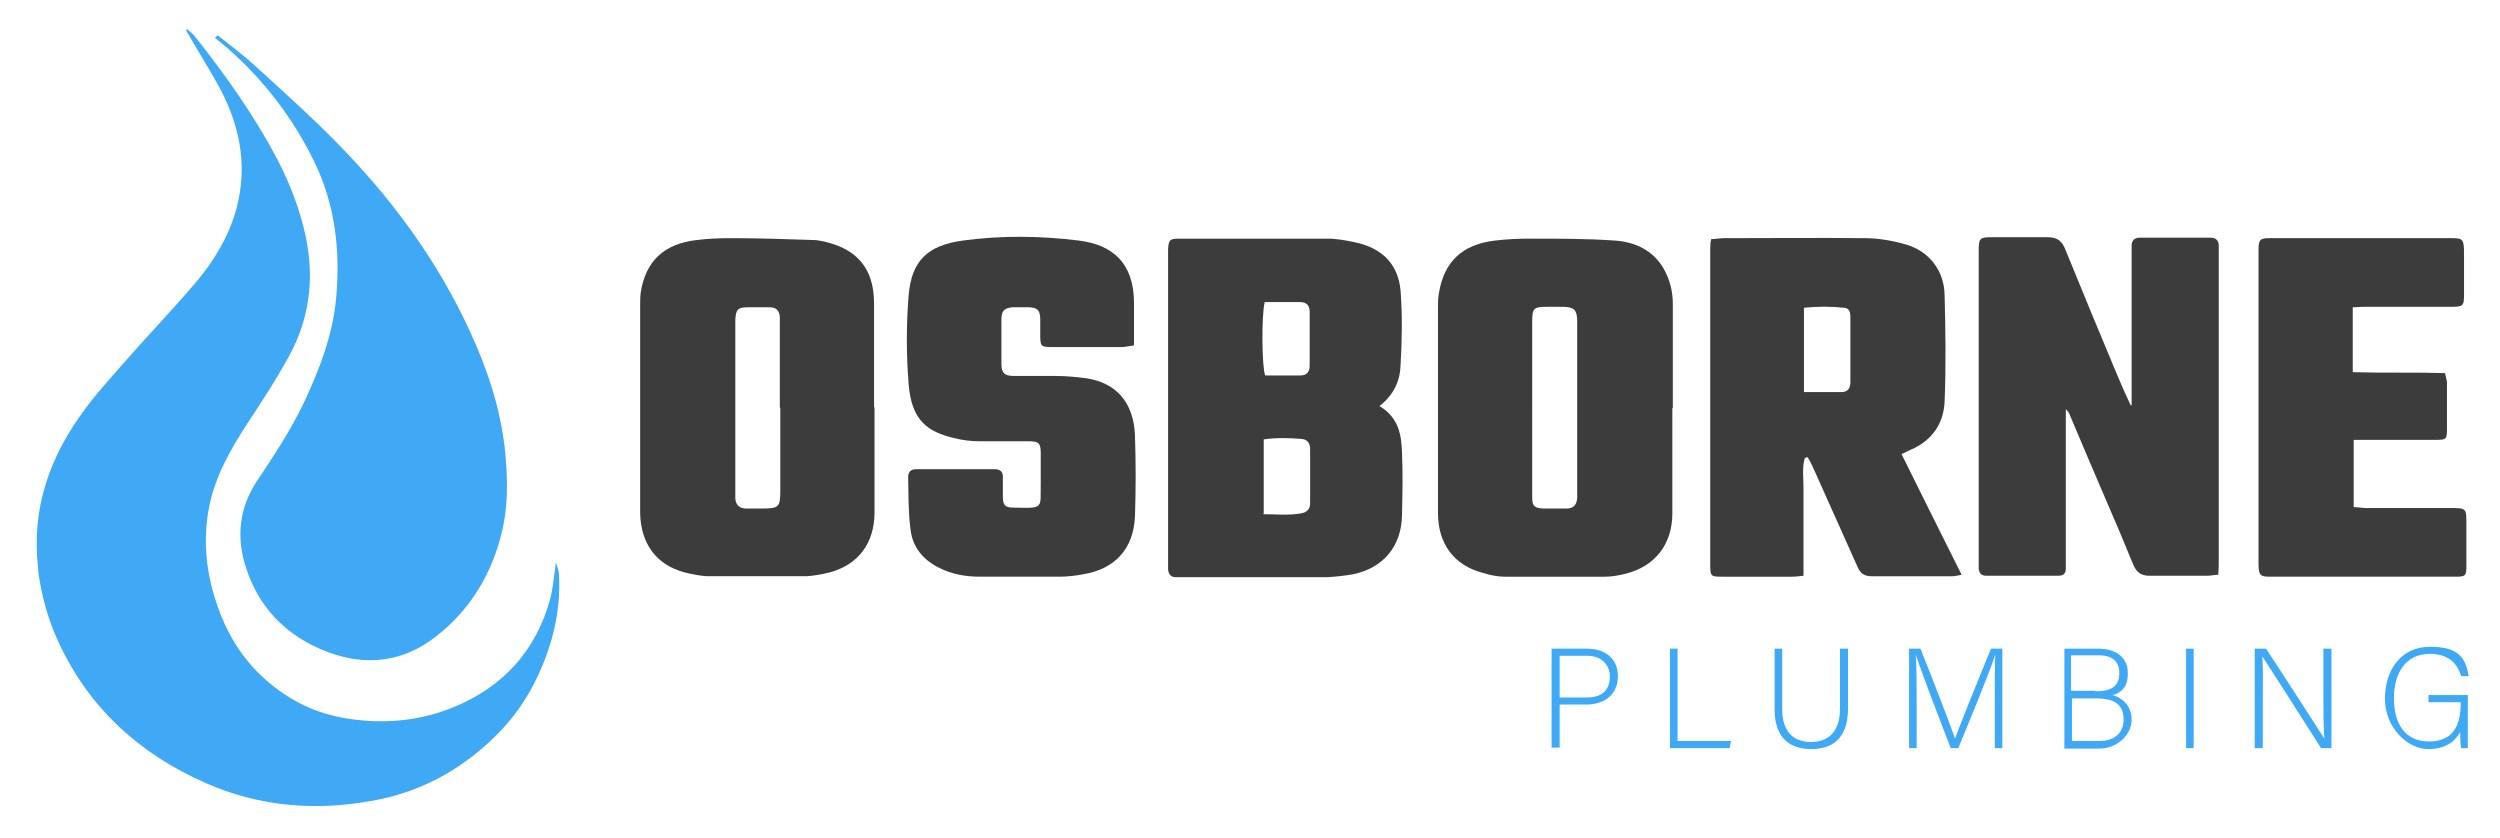 <?xml version="1.0" encoding="UTF-8"?>
<svg id="Layer_1" data-name="Layer 1" xmlns="http://www.w3.org/2000/svg" version="1.1" viewBox="0 0 528 177">
  <defs>
    <style>
      .cls-1 {
        fill: #3fa9f5;
      }

      .cls-1, .cls-2 {
        stroke-width: 0px;
      }

      .cls-2 {
        fill: #3c3c3c;
      }
    </style>
  </defs>
  <path class="cls-1" d="M8.1,120.3c-1.6-12.8,2.4-24,10-34.1,2.9-3.9,6.3-7.5,9.5-11.2,4.6-5.2,9.4-10.2,13.8-15.4,3.8-4.5,6.9-9.6,8.5-15.4,2.6-9.6.6-18.5-4.2-26.9-2.1-3.7-4.3-7.2-6.4-10.9,0,0,.2-.2.3-.2.5.5,1.1.9,1.5,1.4,6.5,8.2,12.6,16.8,17.5,26.1,2.7,5.2,4.8,10.7,6,16.4,1.8,8.7.8,17.1-3.5,25-2.7,5-5.8,9.7-8.9,14.4-3.5,5.4-6.7,11-8,17.4-1.5,7.5-.6,14.9,2.1,22.1,2.9,7.8,7.8,14,15,18.4,4.9,3,10.2,4.4,15.8,4.8,6.4.5,12.7-.4,18.6-2.8,10.5-4.3,17.5-11.9,20.5-22.9.6-2.3.8-4.7,1.2-7.7.3.9.5,1.4.6,1.9.4,4.9-.2,9.7-1.5,14.3-2.3,7.9-6.1,14.9-12.1,20.7-7.4,7.2-16.1,11.8-26.2,13.5-11.9,2.1-23.6,1.1-34.7-3.8-13.9-6.1-24.6-15.7-31.1-29.7-2.3-4.9-3.7-10.1-4.4-15.6"/>
  <path class="cls-1" d="M45.9,7.4c2.8,2.2,5.7,4.4,8.3,6.8,5.7,5.2,11.5,10.4,16.9,15.9,11.6,11.8,21.3,24.9,28.2,40,3.6,7.8,6.3,15.9,7.3,24.5.7,6.5.8,13-1,19.3-2.3,8.3-6.8,15.3-13.5,20.5-6.9,5.4-14.7,6.4-22.9,3.3-8.7-3.3-14.7-9.4-17.4-18.3-1.9-6.2-1.2-12.2,2.4-17.7,3.6-5.4,7.2-10.8,10-16.7,3.3-7,6.1-14.3,6.8-22.1.9-10-.2-19.8-4.7-28.9-4.6-9.4-10.9-17.5-18.8-24.3-.7-.6-1.4-1.1-2.1-1.7.2-.2.4-.4.6-.6Z"/>
  <path class="cls-2" d="M291.4,85.8c4,2.4,4.6,6.1,4.7,9.8.2,4.4.1,8.8,0,13.2-.1,6.6-4,11.2-10.4,12.5-1.8.3-3.6.5-5.4.6-10.2,0-20.3,0-30.5,0s-1,0-1.5,0c-1,0-1.5-.6-1.6-1.6,0-.7,0-1.3,0-2,0-21.5,0-43,0-64.5,0-.4,0-.8,0-1.2.1-1.9.4-2.2,2.2-2.2,10.5,0,21,0,31.5,0,2,0,4,.4,5.9.8,5.5,1.2,9,4.5,9.5,10.2.4,5.2.3,10.5,0,15.7-.1,3.3-1.4,6.3-4.5,8.7ZM266.8,108.6c2.8,0,5.4.3,8.1-.2,1.1-.2,1.8-.9,1.8-2.1,0-3.8,0-7.7,0-11.5,0-1.2-.6-2-1.8-2.1-2.6-.2-5.3-.3-8,.1v15.6ZM267.1,63.8c-.7,3-.6,13.6.1,15.5,2.4,0,4.9,0,7.4,0,1.3,0,2-.7,2-2,0-3.8,0-7.6,0-11.5,0-1.3-.7-2-2-2-2.5,0-5,0-7.5,0Z"/>
  <path class="cls-2" d="M450.2,85.6c0-.9,0-1.8,0-2.7,0-9.7,0-19.3,0-29,0-.7,0-1.3,0-2,0-1.1.6-1.7,1.7-1.7,5,0,10,0,15,0,1.1,0,1.7.6,1.7,1.7,0,.6,0,1.2,0,1.7,0,21.6,0,43.1,0,64.7,0,1,0,2-.1,3.1-.9,0-1.6.2-2.3.2-4.1,0-8.2,0-12.2,0-1.8,0-2.7-.7-3.4-2.2-1.9-4.7-3.9-9.4-5.9-14-2.6-6.1-5.2-12.1-7.7-18.1,0-.2-.3-.4-.7-.9,0,1.3,0,2.2,0,3,0,9.6,0,19.2,0,28.7,0,.7,0,1.3,0,2,0,1-.5,1.5-1.6,1.5-5.1,0-10.2,0-15.2,0-1,0-1.5-.5-1.6-1.5,0-.7,0-1.3,0-2,0-21.5,0-43,0-64.5,0-.2,0-.5,0-.7,0-2.6.2-2.8,2.9-2.8,3.9,0,7.8,0,11.7,0,2,0,3,.8,3.7,2.6,3.5,8.6,7.1,17.3,10.7,25.9,1,2.4,2,4.7,3.1,7,.1,0,.3,0,.4,0Z"/>
  <path class="cls-2" d="M381.1,97c-.5,2-.2,4-.2,6,0,2.1,0,4.2,0,6.2v12.4c-1,.1-1.7.2-2.5.2-4.9,0-9.8,0-14.7,0-2.4,0-2.5-.1-2.5-2.6,0-22.2,0-44.3,0-66.5,0-.7,0-1.3.2-2.2,1,0,1.8-.2,2.7-.2,9.9,0,19.8-.1,29.7,0,2.9,0,5.8.5,8.6,1.3,5,1.4,8.2,5.5,8.3,10.7.2,7.5.3,15,0,22.5-.2,4.7-2.7,8.3-7.2,10.2-.6.3-1.2.6-1.9.9,4.2,8.5,8.4,16.9,12.7,25.5-1,.2-1.5.3-2,.3-5.7,0-11.3,0-17,0-1.6,0-2.4-.6-3-2-3.1-7-6.3-14-9.4-21-.3-.7-.7-1.4-1.1-2.1-.2,0-.4,0-.6.1ZM381,82.8c2.8,0,5.4,0,8,0,1.2,0,1.8-.8,1.8-2,0-1.8,0-3.7,0-5.5,0-2.7,0-5.5,0-8.2,0-1-.1-2-1.3-2.1-2.8-.3-5.6-.3-8.5,0v17.8Z"/>
  <path class="cls-2" d="M184.7,86c0,7.4,0,14.8,0,22.2,0,6.6-3.5,11.1-9.5,12.7-1.6.4-3.3.7-4.9.8-6.8,0-13.7,0-20.5,0-1.7,0-3.5-.4-5.2-.8-6-1.6-9.3-6.1-9.4-12.6,0-5.7,0-11.5,0-17.2,0-8.7,0-17.5,0-26.2,0-1,0-2,.1-3,1-6.7,4.9-10.4,11.8-11.2,2.4-.3,4.8-.4,7.2-.4,5.9,0,11.8.2,17.7.4.7,0,1.3.2,2,.3,7.1,1.6,10.6,5.8,10.6,13.1,0,7.3,0,14.7,0,22ZM164.7,86.1c0-5.7,0-11.5,0-17.2,0-.7,0-1.3,0-2-.1-1.3-.8-2-2.1-2-1.6,0-3.2,0-4.7,0-2.1,0-2.5.5-2.6,2.7,0,.3,0,.7,0,1,0,11.7,0,23.3,0,35,0,.6,0,1.2,0,1.7.1,1.3.8,2,2.1,2.1,1.2,0,2.3,0,3.5,0,3.6,0,3.9-.3,3.9-3.8,0-5.8,0-11.7,0-17.5Z"/>
  <path class="cls-2" d="M353.2,86.2c0,7.4,0,14.8,0,22.2,0,6.5-3.6,11.1-9.6,12.7-1.5.4-3.1.7-4.7.7-7,0-14,0-21,0-1.6,0-3.1-.3-4.7-.8-6.1-1.6-9.5-6.1-9.5-12.7,0-7.6,0-15.2,0-22.7,0-6.8,0-13.7,0-20.5,0-1.1,0-2.2.2-3.2,1.1-6.7,5-10.3,11.9-11.1,2.5-.3,5-.4,7.5-.4,5.9,0,11.8,0,17.7.4,4.3.3,8.1,2,10.4,6,1.3,2.3,1.9,4.8,1.9,7.4,0,7.3,0,14.7,0,22ZM323.6,86.1c0,3.3,0,6.7,0,10,0,3,0,6,0,9,0,1.8.5,2.2,2.3,2.3,1.7,0,3.3,0,5,0,1.4,0,2.1-.8,2.2-2.2,0-.7,0-1.3,0-2,0-11.4,0-22.8,0-34.2,0-.5,0-1,0-1.5-.1-2.1-.7-2.6-2.8-2.7-1.2,0-2.3,0-3.5,0-3,0-3.2.3-3.2,3.3,0,6,0,12,0,18Z"/>
  <path class="cls-2" d="M239.3,73c-1,.1-1.7.3-2.4.3-4.9,0-9.8,0-14.7,0-2.4,0-2.5-.2-2.5-2.6,0-1.2,0-2.3,0-3.5-.1-1.7-.6-2.2-2.3-2.3-1.2,0-2.3,0-3.5,0-1.7.1-2.4.7-2.4,2.5,0,3.2,0,6.3,0,9.5,0,1.9.7,2.5,2.6,2.5,2.9,0,5.8,0,8.7,0,2.2,0,4.5.2,6.7.5,6.3,1,9.9,5.1,10.2,12,.2,5.7.2,11.5,0,17.2-.3,6.8-4.2,11.1-11,12.2-1.6.3-3.3.5-5,.5-5.6,0-11.2,0-16.7,0-3,0-6-.5-8.7-1.9-3.4-1.7-5.6-4.4-6-8.1-.5-3.6-.4-7.3-.5-11,0-1.1.5-1.7,1.7-1.7,5.5,0,11,0,16.5,0,1.2,0,1.9.5,1.8,1.8,0,1.3,0,2.7,0,4,0,1.8.5,2.3,2.2,2.3,6.6.2,5.7.2,5.8-5,0-2.2,0-4.3,0-6.5,0-2.1-.4-2.5-2.5-2.5-3.4,0-6.8,0-10.2,0-1.9,0-3.8-.2-5.7-.7-5.3-1.3-8.9-3.5-9.5-11.4-.5-6.2-.5-12.5,0-18.7.6-7.3,4-10.6,11.5-11.6,8.1-1.1,16.3-1,24.4,0,7.2.9,11.6,4.7,11.7,13,0,3,0,6,0,9.1Z"/>
  <path class="cls-2" d="M496.9,64.9v13.7c6.5.2,12.9,0,19.5.2.1.7.3,1.2.4,1.8,0,3.4,0,6.8,0,10.2,0,1.9-.2,2.1-2.2,2.1-4.9,0-9.8,0-14.7,0-.9,0-1.8,0-2.8,0v14.2c.9,0,1.8.2,2.7.2,6.1,0,12.2,0,18.2,0,2.8,0,2.9.2,2.9,3,0,3,0,6,0,9,0,2.3-.1,2.5-2.3,2.5-13.1,0-26.2,0-39.2,0-2,0-2.3-.3-2.4-2.3,0-.7,0-1.3,0-2,0-21.2,0-42.3,0-63.5,0-.4,0-.8,0-1.2,0-2.2.3-2.5,2.4-2.5,12.8,0,25.7,0,38.5,0,2.2,0,2.4.3,2.5,2.5,0,3.2,0,6.3,0,9.5,0,2.3-.2,2.5-2.7,2.5-5.9,0-11.8,0-17.7,0-.9,0-1.8,0-2.8.1Z"/>
  <g>
    <path class="cls-1" d="M327.7,137h7.5c3.8,0,6.5,2.1,6.5,5.8s-2.6,6-6.7,6h-5.6v9.1h-1.7v-21ZM329.4,147.3h5.8c3.4,0,4.8-1.8,4.8-4.4s-1.9-4.4-4.7-4.4h-5.9v8.8Z"/>
    <path class="cls-1" d="M352.7,137h1.6v19.5h11.3l-.3,1.5h-12.6v-21Z"/>
    <path class="cls-1" d="M376.4,137v12.7c0,5.6,3.1,7,6.1,7s6.1-1.5,6.1-7v-12.7h1.7v12.6c0,6.6-3.5,8.6-7.8,8.6s-7.7-2.2-7.7-8.3v-12.9h1.7Z"/>
    <path class="cls-1" d="M421.3,148.3c0-4.1,0-8,.1-10.1h0c-.8,2.8-5.1,13.2-7.8,19.8h-1.6c-2-5.1-6.4-16.6-7.4-19.8h0c.2,2.4.2,7.3.2,10.9v8.9h-1.6v-21h2.4c2.9,7.2,6.5,16.6,7.3,19h0c.5-1.5,4.7-12,7.6-19h2.4v21h-1.6v-9.7Z"/>
    <path class="cls-1" d="M435.9,137h7.3c4,0,6.2,2.1,6.2,5.2s-1.5,4.1-3.2,4.6c1.5.4,4,1.9,4,5.2s-3.2,6.1-6.8,6.1h-7.4v-21ZM442.6,146c3.6,0,5-1.3,5-3.8s-1.4-3.8-4.4-3.8h-5.8v7.5h5.2ZM437.5,156.5h5.9c2.8,0,5.1-1.4,5.1-4.5s-1.7-4.5-5.9-4.5h-5v9Z"/>
    <path class="cls-1" d="M463.3,137v21h-1.6v-21h1.6Z"/>
    <path class="cls-1" d="M476.2,158v-21h2.4c3.3,5,10.9,16.8,12.3,19h0c-.2-3-.2-6.1-.2-9.5v-9.5h1.7v21h-2.2c-3.1-4.9-10.9-17.1-12.4-19.4h0c.2,2.8.1,5.8.1,9.6v9.8h-1.7Z"/>
    <path class="cls-1" d="M521.2,158h-1.4c-.1-.2-.2-1.3-.2-3.4-.8,1.4-2.4,3.6-6.8,3.6s-9.1-4.6-9.1-10.6,3.3-11,9.5-11,7.5,2.4,8.2,6.2h-1.6c-.9-3-3-4.7-6.6-4.7-5.2,0-7.6,4.1-7.6,9.4s2.3,9.1,7.4,9.1,6.7-3.4,6.7-8.1v-.2h-6.8v-1.5h8.3v11.1Z"/>
  </g>
</svg>